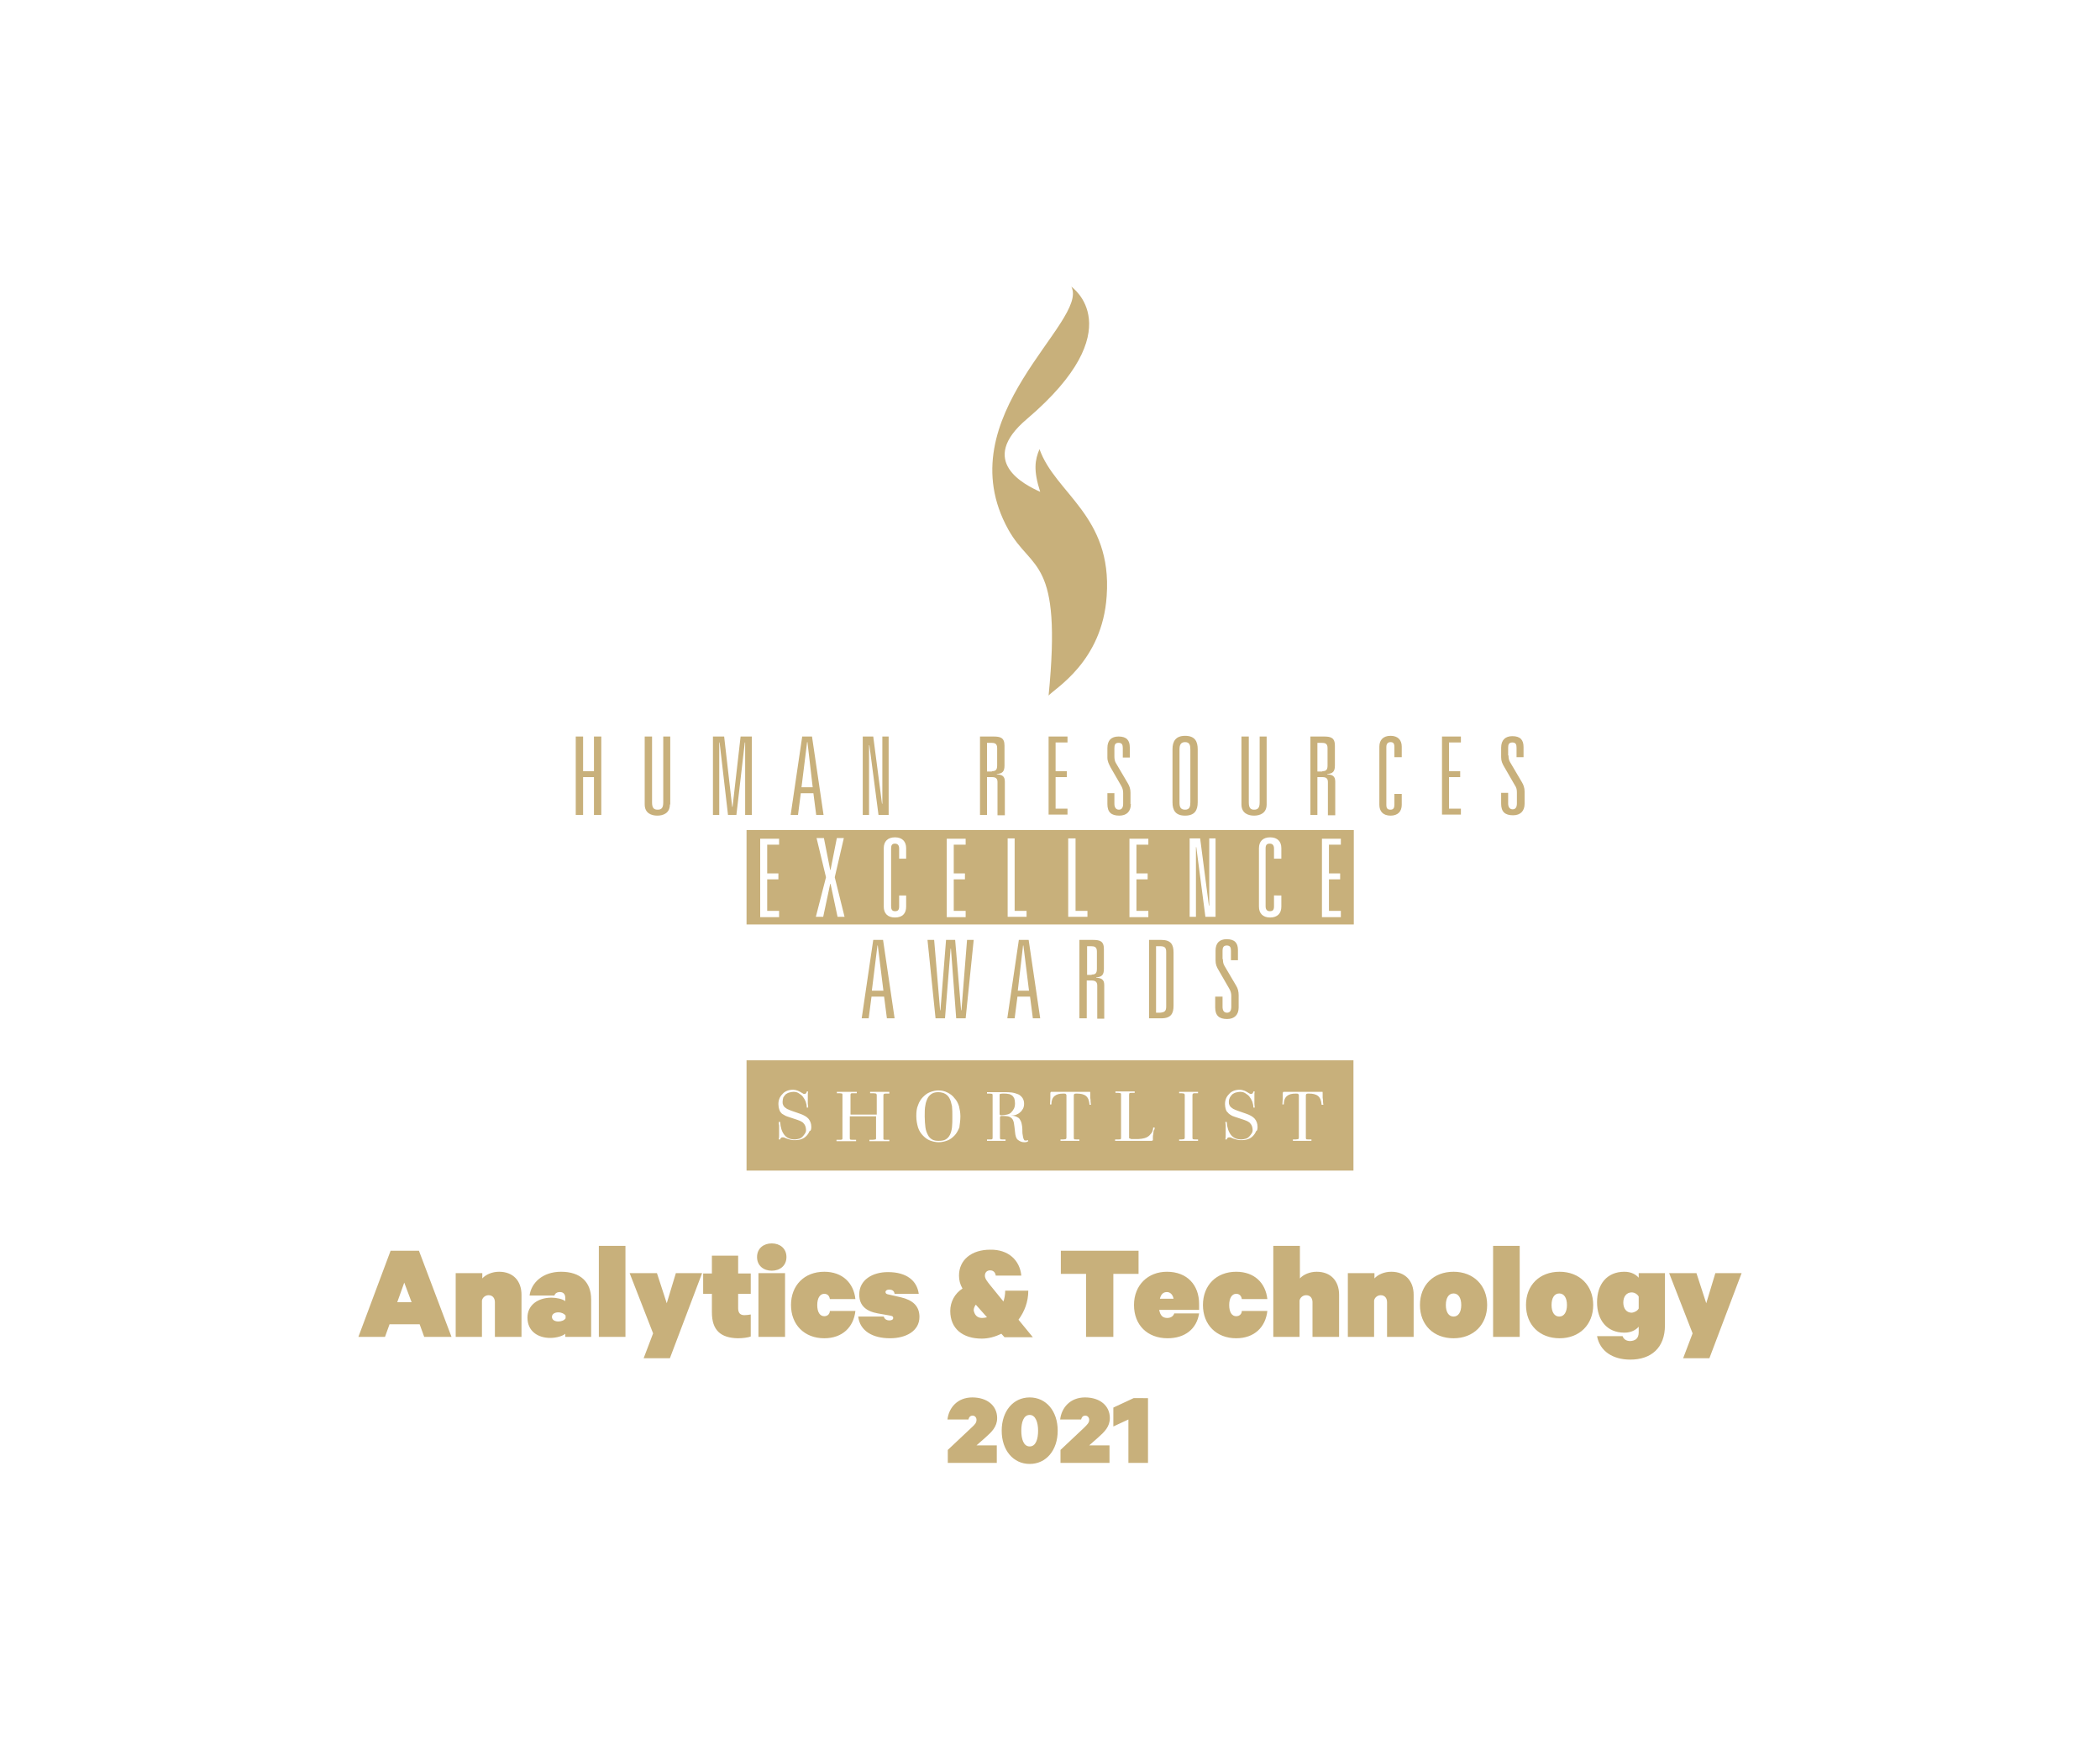 <?xml version="1.0" encoding="utf-8"?>
<!-- Generator: Adobe Illustrator 26.0.3, SVG Export Plug-In . SVG Version: 6.00 Build 0)  -->
<svg version="1.1" id="Ebene_1" xmlns="http://www.w3.org/2000/svg" xmlns:xlink="http://www.w3.org/1999/xlink" x="0px" y="0px"
	 viewBox="0 0 600 500" style="enable-background:new 0 0 600 500;" xml:space="preserve">
<style type="text/css">
	.st0{fill:#C8B07B;}
</style>
<path class="st0" d="M299.6,198.7c3.9-39.6-4.8-35.4-11.5-47.4c-18-32.4,23.2-59.4,18-69.4c0,0,17.6,12-12.7,37.8
	c-14.3,12.1-0.6,18.8,3.8,20.8c-2-6.2-1.5-9.1-0.2-12.2c4.5,12.7,20.8,19,19.2,41.9C315,189,301.3,196.7,299.6,198.7L299.6,198.7z
	 M386.7,264.1H213.3v-27h173.5V264.1L386.7,264.1z M222.6,261.9v-1.7h-3.4v-9h3.2v-1.7h-3.2v-8.2h3.4v-1.7h-5.4v22.4H222.6
	L222.6,261.9z M238.5,250.6l2.6-11.2h-2l-1.8,9.1h-0.1l-1.8-9.1h-2.1l2.7,11.2l-2.9,11.3h2.1l2-9.4h0.1l2,9.4h2L238.5,250.6
	L238.5,250.6z M258.9,259v-3.2h-2v3.1c0,1-0.3,1.4-1.2,1.4c-0.8,0-1.1-0.5-1.1-1.4v-16.5c0-1,0.3-1.4,1.1-1.4c0.8,0,1.2,0.5,1.2,1.4
	v2.9h2v-3c0-1.9-1.1-3.1-3.2-3.1c-2.1,0-3.2,1.2-3.2,3.1V259c0,1.9,1.1,3.1,3.2,3.1C257.9,262.1,258.9,260.9,258.9,259L258.9,259z
	 M275.9,261.9v-1.7h-3.4v-9h3.2v-1.7h-3.2v-8.2h3.4v-1.7h-5.4v22.4H275.9L275.9,261.9z M293.3,261.9v-1.7h-3.4v-20.7h-2v22.4H293.3
	L293.3,261.9z M310.7,261.9v-1.7h-3.4v-20.7h-2.1v22.4H310.7L310.7,261.9z M328.1,261.9v-1.7h-3.4v-9h3.2v-1.7h-3.2v-8.2h3.4v-1.7
	h-5.4v22.4H328.1L328.1,261.9z M347.3,261.9v-22.4h-1.8v19.2h-0.1l-2.5-19.2h-3v22.4h1.8v-19.9h0.1l2.6,19.9H347.3L347.3,261.9z
	 M366.1,259v-3.2H364v3.1c0,1-0.3,1.4-1.2,1.4c-0.8,0-1.2-0.5-1.2-1.4v-16.5c0-1,0.3-1.4,1.2-1.4c0.8,0,1.2,0.5,1.2,1.4v2.9h2.1v-3
	c0-1.9-1.1-3.1-3.2-3.1c-2.1,0-3.2,1.2-3.2,3.1V259c0,1.9,1.1,3.1,3.2,3.1C365,262.1,366.1,260.9,366.1,259L366.1,259z M383.1,261.9
	v-1.7h-3.4v-9h3.2v-1.7h-3.2v-8.2h3.4v-1.7h-5.4v22.4H383.1L383.1,261.9z M431,215.8c0,0.7,0.1,1.4,0.5,2l3.3,5.6
	c0.5,0.8,0.8,1.7,0.8,2.7v3.5c0,2.1-1.2,3.3-3.3,3.3c-2.3,0-3.4-1-3.4-3.3v-3.1h2v3c0,1,0.4,1.7,1.3,1.7c0.8,0,1.2-0.6,1.2-1.7v-3.1
	c0-0.8-0.1-1.4-0.6-2.1l-3-5.2c-0.6-1-0.9-1.7-0.9-2.8v-2.7c0-2.2,1.2-3.3,3.2-3.3c2.3,0,3.2,1.1,3.2,3.1v2.9h-2v-2.7
	c0-0.9-0.2-1.5-1.2-1.5s-1.2,0.6-1.2,1.5V215.8L431,215.8z M412,232.8v-22.4h5.4v1.7h-3.4v8.2h3.2v1.7h-3.2v9h3.4v1.7H412L412,232.8
	z M400.5,229.9c0,1.9-1.1,3.1-3.2,3.1c-2.1,0-3.2-1.2-3.2-3.1v-16.6c0-1.9,1.1-3.1,3.2-3.1c2.1,0,3.2,1.2,3.2,3.1v3h-2.1v-2.9
	c0-1-0.3-1.4-1.1-1.4c-0.8,0-1.2,0.5-1.2,1.4v16.5c0,1,0.3,1.4,1.2,1.4c0.8,0,1.1-0.5,1.1-1.4v-3.1h2.1V229.9L400.5,229.9z
	 M379.4,232.8v-9.4c0-1.1-0.6-1.4-1.6-1.4h-1.4v10.8h-2v-22.4h3.8c2,0,3.2,0.3,3.2,2.6v5.7c0,1.7-0.6,2.3-2.2,2.4v0.1
	c1.5,0.1,2.3,0.5,2.3,2.1v9.6H379.4L379.4,232.8z M377.8,220.3c1,0,1.5-0.3,1.5-1.6v-5c0-1.3-0.7-1.5-1.7-1.5h-1.2v8.2H377.8
	L377.8,220.3z M361.9,229.8c0,2.5-1.9,3.2-3.6,3.2c-1.7,0-3.6-0.7-3.6-3.2v-19.4h2.1v18.8c0,1.6,0.5,2.1,1.5,2.1
	c1.1,0,1.6-0.5,1.6-2.1v-18.8h2V229.8L361.9,229.8z M342.2,229.2c0,2.2-0.8,3.8-3.6,3.8c-2.8,0-3.6-1.6-3.6-3.8V214
	c0-2.2,0.9-3.8,3.6-3.8c2.8,0,3.6,1.6,3.6,3.8V229.2L342.2,229.2z M340.1,229.2v-15.1c0-1.2-0.2-2.1-1.5-2.1c-1.3,0-1.6,0.9-1.6,2.1
	v15.1c0,1.2,0.2,2.1,1.6,2.1C339.9,231.3,340.1,230.4,340.1,229.2L340.1,229.2z M323.1,229.7c0,2.1-1.2,3.3-3.3,3.3
	c-2.3,0-3.4-1-3.4-3.3v-3.1h2v3c0,1,0.4,1.7,1.3,1.7c0.8,0,1.2-0.6,1.2-1.7v-3.1c0-0.8-0.2-1.4-0.6-2.1l-3-5.2
	c-0.5-1-0.9-1.7-0.9-2.8v-2.7c0-2.2,1.1-3.3,3.2-3.3c2.3,0,3.2,1.1,3.2,3.1v2.9h-2v-2.7c0-0.9-0.2-1.5-1.2-1.5c-1,0-1.2,0.6-1.2,1.5
	v2.4c0,0.7,0.1,1.4,0.5,2l3.3,5.6c0.5,0.8,0.8,1.7,0.8,2.7V229.7L323.1,229.7z M299.6,232.8v-22.4h5.4v1.7h-3.4v8.2h3.2v1.7h-3.2v9
	h3.4v1.7H299.6L299.6,232.8z M285,232.8v-9.4c0-1.1-0.6-1.4-1.6-1.4H282v10.8h-2v-22.4h3.8c2,0,3.2,0.3,3.2,2.6v5.7
	c0,1.7-0.6,2.3-2.2,2.4v0.1c1.5,0.1,2.3,0.5,2.3,2.1v9.6H285L285,232.8z M283.4,220.3c1,0,1.5-0.3,1.5-1.6v-5c0-1.3-0.7-1.5-1.7-1.5
	H282v8.2H283.4L283.4,220.3z M251,232.8l-2.6-19.9h-0.1v19.9h-1.8v-22.4h3l2.5,19.2h0.1v-19.2h1.8v22.4H251L251,232.8z M233.2,232.8
	l-0.8-6.2h-3.6l-0.8,6.2h-2.1l3.3-22.4h2.8l3.3,22.4H233.2L233.2,232.8z M232.2,224.9l-1.5-12.9h-0.1l-1.6,12.9H232.2L232.2,224.9z
	 M212.9,232.8v-20.7h-0.1l-2.4,20.7H208l-2.4-20.7h-0.1v20.7h-1.8v-22.4h3.2l2.3,20.1h0.1l2.3-20.1h3.2v22.4H212.9L212.9,232.8z
	 M191.4,229.8c0,2.5-1.9,3.2-3.6,3.2c-1.7,0-3.6-0.7-3.6-3.2v-19.4h2.1v18.8c0,1.6,0.5,2.1,1.6,2.1c1.1,0,1.6-0.5,1.6-2.1v-18.8h2
	V229.8L191.4,229.8z M169.7,232.8V222h-3.1v10.8h-2.1v-22.4h2.1v9.9h3.1v-9.9h2.1v22.4H169.7L169.7,232.8z M349.4,274
	c0,0.7,0.1,1.4,0.5,2l3.3,5.6c0.5,0.8,0.7,1.7,0.7,2.7v3.5c0,2.1-1.2,3.3-3.3,3.3c-2.3,0-3.4-1-3.4-3.3v-3.1h2.1v2.9
	c0,1.1,0.4,1.7,1.3,1.7c0.8,0,1.2-0.6,1.2-1.7v-3.1c0-0.8-0.2-1.4-0.6-2.1l-3-5.2c-0.6-1-0.9-1.7-0.9-2.9v-2.7
	c0-2.2,1.1-3.3,3.2-3.3c2.3,0,3.2,1.1,3.2,3.1v2.9h-2v-2.7c0-0.9-0.2-1.5-1.2-1.5c-1,0-1.2,0.7-1.2,1.5V274L349.4,274z M335.3,287.3
	c0,2.2-0.7,3.6-3.5,3.6h-3.5v-22.4h3.5c2.8,0,3.5,1.4,3.5,3.6V287.3L335.3,287.3z M333.2,287.5V272c0-1.3-0.4-1.7-1.8-1.7h-1.1v19
	h1.1C332.8,289.2,333.2,288.8,333.2,287.5L333.2,287.5z M313.5,290.9v-9.4c0-1.1-0.7-1.4-1.6-1.4h-1.4v10.8h-2.1v-22.4h3.8
	c2,0,3.2,0.3,3.2,2.6v5.7c0,1.7-0.6,2.3-2.2,2.4v0.1c1.5,0.1,2.3,0.5,2.3,2.1v9.6H313.5L313.5,290.9z M311.9,278.4
	c1,0,1.5-0.3,1.5-1.6v-5c0-1.3-0.7-1.5-1.7-1.5h-1.1v8.2H311.9L311.9,278.4z M295.1,290.9l-0.8-6.2h-3.6l-0.8,6.2h-2.1l3.3-22.4h2.8
	l3.3,22.4H295.1L295.1,290.9z M294,283l-1.6-12.9h-0.1l-1.5,12.9H294L294,283z M275.9,290.9h-2.7l-1.5-19.9h-0.1l-1.6,19.9h-2.7
	l-2.3-22.4h1.9l1.7,20.1h0.1l1.6-20.1h2.6l1.7,20.1h0.1l1.6-20.1h1.9L275.9,290.9L275.9,290.9z M253.4,290.9l-0.8-6.2H249l-0.8,6.2
	h-2l3.3-22.4h2.8l3.3,22.4H253.4L253.4,290.9z M252.4,283l-1.6-12.9h-0.1l-1.6,12.9H252.4L252.4,283z M289.7,316.7
	c0.2-0.4,0.3-0.9,0.3-1.5c0-0.6-0.1-1.1-0.2-1.4c-0.2-0.4-0.4-0.7-0.7-0.9c-0.3-0.2-0.7-0.4-1.1-0.4c-0.4-0.1-0.9-0.1-1.5-0.1
	c-0.5,0-0.7,0.1-0.8,0.1c-0.1,0.1-0.1,0.3-0.1,0.6v5c0,0.2,0,0.3,0.1,0.4c0.1,0.1,0.2,0.1,0.5,0.1c0.5,0,1-0.1,1.5-0.2
	c0.5-0.1,0.9-0.3,1.2-0.6C289.2,317.5,289.5,317.1,289.7,316.7z M271.3,313.8c-0.3-0.6-0.7-1-1.2-1.3c-0.5-0.3-1.2-0.5-2-0.5
	c-0.7,0-1.3,0.1-1.8,0.4c-0.5,0.3-0.9,0.7-1.2,1.2c-0.3,0.6-0.6,1.3-0.7,2.1c-0.2,0.9-0.2,1.9-0.2,3.2c0,1.2,0.1,2.2,0.2,3.1
	c0.1,0.9,0.4,1.6,0.7,2.2c0.3,0.6,0.7,1,1.2,1.3c0.5,0.3,1.1,0.4,1.9,0.4c0.8,0,1.5-0.1,2-0.4c0.5-0.3,0.9-0.7,1.2-1.3
	c0.3-0.6,0.5-1.3,0.6-2.2c0.1-0.9,0.1-1.9,0.1-3c0-1.1,0-2.1-0.1-3C271.8,315.1,271.6,314.3,271.3,313.8z M386.7,302.9v31.5H213.3
	v-31.5H386.7z M231.8,321.9c0-0.9-0.3-1.7-0.8-2.3c-0.5-0.6-1.4-1.1-2.6-1.5l-2.3-0.8c-0.5-0.2-0.8-0.3-1.2-0.5
	c-0.3-0.2-0.6-0.4-0.8-0.6c-0.2-0.2-0.3-0.4-0.4-0.7c-0.1-0.2-0.1-0.5-0.1-0.8c0-0.4,0.1-0.8,0.2-1.2c0.2-0.3,0.4-0.6,0.7-0.9
	c0.3-0.2,0.6-0.4,1-0.5c0.4-0.1,0.8-0.2,1.2-0.2c0.5,0,1.1,0.1,1.5,0.4c0.5,0.3,0.9,0.6,1.2,1c0.3,0.4,0.6,0.9,0.8,1.4
	c0.2,0.6,0.3,1.1,0.3,1.7h0.4c0-0.3,0-0.7-0.1-1.1c0-0.4,0-0.9,0-1.3c0-0.4,0-0.8,0-1.2c0-0.4,0-0.7,0.1-1h-0.4
	c0,0.2-0.1,0.4-0.2,0.5c-0.1,0.1-0.2,0.2-0.4,0.2c-0.2,0-0.4,0-0.6-0.2c-0.2-0.1-0.4-0.2-0.7-0.4c-0.3-0.1-0.5-0.3-0.9-0.4
	c-0.3-0.1-0.7-0.2-1.1-0.2c-0.6,0-1.2,0.1-1.7,0.3c-0.5,0.2-1,0.5-1.3,0.9c-0.4,0.4-0.7,0.8-0.9,1.3c-0.2,0.5-0.3,1-0.3,1.6
	s0.1,1,0.2,1.4c0.1,0.4,0.3,0.8,0.5,1c0.2,0.3,0.5,0.5,0.9,0.7c0.3,0.2,0.7,0.4,1.1,0.5l2.7,0.9c0.4,0.1,0.7,0.3,1,0.4
	c0.3,0.2,0.6,0.3,0.8,0.6c0.2,0.2,0.4,0.5,0.5,0.8c0.1,0.3,0.2,0.7,0.2,1.1c0,0.4-0.1,0.7-0.3,1c-0.2,0.3-0.4,0.6-0.7,0.9
	c-0.3,0.3-0.6,0.5-1,0.6c-0.4,0.1-0.8,0.2-1.2,0.2c-1.3,0-2.3-0.4-3-1.3c-0.7-0.9-1.1-2.1-1.2-3.7h-0.4c0,0.3,0,0.7,0.1,1
	c0,0.4,0,0.8,0,1.2c0,0.5,0,1,0,1.5c0,0.5,0,0.9-0.1,1.3h0.4c0.1-0.4,0.3-0.6,0.7-0.6c0.2,0,0.4,0,0.6,0.1c0.2,0.1,0.4,0.2,0.7,0.3
	c0.3,0.1,0.6,0.2,1,0.3c0.4,0.1,0.8,0.1,1.3,0.1c0.7,0,1.3-0.1,1.8-0.3c0.6-0.2,1-0.5,1.4-0.9c0.4-0.4,0.7-0.9,0.9-1.4
	C231.7,323.1,231.8,322.5,231.8,321.9z M254.3,311.9c-0.5,0-0.9,0-1.4,0c-0.4,0-0.9,0-1.4,0c-0.5,0-1,0-1.5,0c-0.5,0-1,0-1.4,0v0.4
	l1,0c0.4,0,0.6,0.1,0.7,0.1c0.1,0.1,0.2,0.2,0.2,0.5v5.2c0,0.1,0,0.2,0,0.3c0,0-0.1,0-0.3,0h-6.9c-0.2,0-0.2,0-0.3,0
	c0,0,0-0.1,0-0.3v-5.2c0-0.3,0-0.4,0.1-0.5c0.1-0.1,0.3-0.1,0.8-0.1l0.9,0v-0.4c-0.4,0-0.9,0-1.4,0c-0.5,0-1,0-1.5,0
	c-0.5,0-1,0-1.5,0c-0.5,0-0.9,0-1.3,0v0.4l0.8,0c0.4,0,0.6,0.1,0.7,0.1c0.1,0.1,0.1,0.2,0.1,0.4V325c0,0.1,0,0.2,0,0.3
	c0,0.1-0.1,0.1-0.1,0.2c-0.1,0-0.2,0.1-0.3,0.1c-0.1,0-0.3,0-0.5,0l-0.8,0v0.4c0.4,0,0.8,0,1.3,0c0.5,0,0.9,0,1.4,0c0.5,0,1,0,1.5,0
	c0.5,0,1,0,1.4,0v-0.4l-0.9,0c-0.4,0-0.7,0-0.8-0.1c-0.1-0.1-0.1-0.2-0.1-0.4v-5.9c0-0.2,0-0.2,0-0.3c0,0,0.1,0,0.3,0h6.9
	c0.2,0,0.2,0,0.3,0c0,0,0,0.1,0,0.3v5.9c0,0.2,0,0.4-0.2,0.4c-0.1,0-0.4,0.1-0.7,0.1l-1,0v0.4c0.4,0,0.9,0,1.4,0c0.5,0,1,0,1.5,0
	c0.5,0,1,0,1.5,0c0.5,0,0.9,0,1.3,0v-0.4l-0.8,0c-0.2,0-0.4,0-0.5,0c-0.1,0-0.2,0-0.3-0.1c-0.1,0-0.1-0.1-0.1-0.2c0-0.1,0-0.2,0-0.3
	v-12c0-0.3,0-0.4,0.2-0.5c0.1-0.1,0.3-0.1,0.7-0.1l0.8,0V311.9z M274.4,318.9c0-1.1-0.2-2-0.4-2.9c-0.3-0.9-0.7-1.7-1.3-2.3
	c-0.5-0.7-1.2-1.2-2-1.6c-0.8-0.4-1.6-0.6-2.6-0.6c-0.8,0-1.6,0.2-2.4,0.5c-0.8,0.3-1.4,0.8-2,1.4c-0.6,0.6-1.1,1.4-1.4,2.3
	c-0.4,0.9-0.5,1.9-0.5,3.1c0,1.2,0.2,2.3,0.5,3.3c0.3,0.9,0.8,1.7,1.4,2.3c0.6,0.6,1.2,1.1,2,1.4c0.8,0.3,1.6,0.5,2.5,0.5
	c0.9,0,1.7-0.2,2.5-0.5c0.8-0.3,1.4-0.8,2-1.4c0.6-0.6,1-1.4,1.4-2.3C274.2,321.2,274.4,320.1,274.4,318.9z M293.8,326l-0.1-0.3
	c-0.1,0-0.2,0.1-0.4,0.1c-0.2,0-0.3,0-0.5,0c-0.1,0-0.2-0.1-0.2-0.2c-0.1-0.1-0.1-0.2-0.2-0.4c-0.1-0.2-0.1-0.5-0.2-1
	c-0.1-0.4-0.1-1-0.1-1.6c0-0.6-0.1-1.1-0.2-1.6c-0.1-0.5-0.3-0.9-0.5-1.2c-0.2-0.4-0.6-0.6-1-0.8c-0.4-0.2-1-0.3-1.6-0.3
	c0.5,0,1-0.1,1.4-0.2c0.5-0.2,0.9-0.4,1.2-0.7c0.4-0.3,0.6-0.6,0.9-1.1c0.2-0.4,0.3-0.9,0.3-1.4c0-0.7-0.2-1.3-0.5-1.7
	c-0.3-0.4-0.7-0.8-1.2-1c-0.5-0.2-1.1-0.4-1.8-0.5c-0.7-0.1-1.4-0.1-2.1-0.1c-0.3,0-0.6,0-1.1,0c-0.4,0-0.9,0-1.3,0
	c-0.4,0-0.9,0-1.3,0c-0.4,0-0.9,0-1.3,0v0.4l0.8,0c0.4,0,0.6,0.1,0.7,0.1c0.1,0.1,0.1,0.2,0.1,0.5v11.9c0,0.3,0,0.4-0.1,0.5
	c-0.1,0.1-0.2,0.1-0.5,0.1l-1,0v0.4c0.4,0,0.8,0,1.3,0c0.5,0,0.9,0,1.4,0c0.5,0,0.9,0,1.3,0c0.4,0,0.8,0,1.3,0v-0.4l-0.9,0
	c-0.3,0-0.5,0-0.6-0.1c-0.1-0.1-0.1-0.2-0.1-0.5v-5.5c0-0.3,0-0.4,0.1-0.5c0.1-0.1,0.2-0.1,0.5-0.1c0.7,0,1.2,0,1.7,0.1
	c0.4,0.1,0.8,0.3,1.1,0.6c0.3,0.3,0.5,0.8,0.6,1.4c0.1,0.6,0.2,1.4,0.3,2.4c0.1,1.1,0.3,1.9,0.8,2.3c0.5,0.4,1.1,0.7,1.8,0.7
	c0.3,0,0.6,0,0.8-0.1C293.4,326.2,293.6,326.1,293.8,326z M311.7,315.6c0-0.2-0.1-0.5-0.1-0.9c0-0.4,0-0.7-0.1-1.1
	c0-0.3,0-0.6,0-0.9c0-0.3,0-0.4,0-0.5c0-0.2,0-0.3-0.1-0.3c0,0-0.2,0-0.4,0c-0.8,0-1.7,0-2.6,0c-0.9,0-1.8,0-2.7,0
	c-0.9,0-1.8,0-2.6,0c-0.9,0-1.7,0-2.5,0c-0.2,0-0.4,0-0.4,0.1c0,0-0.1,0.1-0.1,0.3c0,0.1,0,0.2,0,0.5c0,0.2,0,0.6,0,0.9l-0.1,1.8
	h0.4c0-1.1,0.3-1.9,0.9-2.4c0.6-0.5,1.4-0.7,2.5-0.7c0.4,0,0.6,0,0.7,0.1c0.1,0.1,0.2,0.2,0.2,0.4V325c0,0.2-0.1,0.4-0.2,0.4
	c-0.1,0-0.3,0.1-0.7,0.1l-0.8,0v0.4c0.4,0,0.8,0,1.3,0c0.5,0,0.9,0,1.4,0c0.5,0,1,0,1.4,0c0.4,0,0.9,0,1.3,0v-0.4l-0.8,0
	c-0.4,0-0.7,0-0.7-0.1c-0.1-0.1-0.1-0.2-0.1-0.5v-12c0-0.2,0.1-0.4,0.2-0.4c0.1-0.1,0.3-0.1,0.7-0.1c1.1,0,2,0.2,2.6,0.7
	c0.6,0.5,0.9,1.3,1,2.5H311.7z M329.9,322.1h-0.4c-0.1,0.7-0.2,1.3-0.6,1.7c-0.3,0.4-0.7,0.8-1.1,1c-0.5,0.3-1,0.4-1.6,0.5
	c-0.6,0.1-1.2,0.1-1.8,0.1c-0.2,0-0.3,0-0.4,0c-0.1,0-0.3,0-0.5,0c-0.2,0-0.4,0-0.5-0.1c-0.1,0-0.2-0.1-0.3-0.1
	c-0.1,0-0.1-0.1-0.1-0.2c0-0.1,0-0.2,0-0.3v-12c0-0.2,0.1-0.4,0.1-0.4c0.1-0.1,0.3-0.1,0.7-0.1l0.8,0v-0.4c-0.4,0-0.9,0-1.4,0
	c-0.5,0-1,0-1.5,0c-0.5,0-0.9,0-1.4,0c-0.4,0-0.8,0-1.2,0v0.4l0.8,0c0.4,0,0.6,0.1,0.7,0.1c0.1,0.1,0.1,0.2,0.1,0.4V325
	c0,0.2,0,0.3-0.1,0.4c-0.1,0.1-0.3,0.1-0.8,0.1l-0.8,0v0.4c0.3,0,0.7,0,1.2,0c0.4,0,0.9,0,1.4,0c0.9,0,1.8,0,2.7,0
	c0.9,0,1.7,0,2.4,0s1.3,0,1.8,0c0.5,0,0.8,0,0.8,0c0.2,0,0.3,0,0.4-0.1c0.1-0.1,0.1-0.1,0.1-0.2c0-0.2,0-0.4,0-0.7
	c0-0.3,0-0.6,0.1-0.9c0-0.3,0.1-0.6,0.1-1C329.9,322.7,329.9,322.4,329.9,322.1z M342.4,311.9c-0.4,0-0.8,0-1.2,0c-0.5,0-1,0-1.6,0
	c-0.6,0-1.1,0-1.5,0c-0.4,0-0.8,0-1.2,0v0.4l0.7,0c0.3,0,0.6,0.1,0.7,0.1c0.1,0.1,0.2,0.2,0.2,0.4V325c0,0.2-0.1,0.4-0.2,0.4
	c-0.1,0-0.3,0.1-0.7,0.1l-0.7,0v0.4c0.4,0,0.8,0,1.2,0c0.4,0,0.9,0,1.4,0c0.5,0,1,0,1.5,0c0.5,0,0.9,0,1.3,0v-0.4l-0.7,0
	c-0.4,0-0.6,0-0.8-0.1c-0.1-0.1-0.1-0.2-0.1-0.5v-12.1c0-0.2,0.1-0.4,0.2-0.4c0.1-0.1,0.4-0.1,0.7-0.1l0.7,0V311.9z M359.3,321.9
	c0-0.9-0.3-1.7-0.8-2.3c-0.5-0.6-1.4-1.1-2.6-1.5l-2.3-0.8c-0.5-0.2-0.8-0.3-1.2-0.5c-0.3-0.2-0.6-0.4-0.8-0.6
	c-0.2-0.2-0.3-0.4-0.4-0.7c-0.1-0.2-0.1-0.5-0.1-0.8c0-0.4,0.1-0.8,0.3-1.2c0.2-0.3,0.4-0.6,0.7-0.9c0.3-0.2,0.6-0.4,1-0.5
	c0.4-0.1,0.8-0.2,1.2-0.2c0.5,0,1.1,0.1,1.5,0.4c0.5,0.3,0.9,0.6,1.2,1c0.3,0.4,0.6,0.9,0.8,1.4c0.2,0.6,0.3,1.1,0.3,1.7h0.4
	c0-0.3-0.1-0.7-0.1-1.1c0-0.4,0-0.9,0-1.3c0-0.4,0-0.8,0-1.2c0-0.4,0-0.7,0.1-1h-0.4c0,0.2-0.1,0.4-0.2,0.5
	c-0.1,0.1-0.2,0.2-0.4,0.2c-0.2,0-0.4,0-0.6-0.2c-0.2-0.1-0.4-0.2-0.7-0.4c-0.2-0.1-0.5-0.3-0.9-0.4c-0.3-0.1-0.7-0.2-1.1-0.2
	c-0.6,0-1.2,0.1-1.7,0.3c-0.5,0.2-1,0.5-1.3,0.9c-0.4,0.4-0.7,0.8-0.9,1.3c-0.2,0.5-0.3,1-0.3,1.6s0.1,1,0.2,1.4
	c0.1,0.4,0.3,0.8,0.6,1c0.2,0.3,0.5,0.5,0.8,0.7c0.3,0.2,0.7,0.4,1.1,0.5l2.7,0.9c0.4,0.1,0.7,0.3,1,0.4c0.3,0.2,0.6,0.3,0.8,0.6
	c0.2,0.2,0.4,0.5,0.5,0.8c0.1,0.3,0.2,0.7,0.2,1.1c0,0.4-0.1,0.7-0.3,1c-0.2,0.3-0.4,0.6-0.7,0.9c-0.3,0.3-0.6,0.5-1,0.6
	c-0.4,0.1-0.8,0.2-1.2,0.2c-1.3,0-2.3-0.4-3-1.3c-0.7-0.9-1.1-2.1-1.2-3.7h-0.4c0,0.3,0.1,0.7,0.1,1c0,0.4,0,0.8,0,1.2
	c0,0.5,0,1,0,1.5c0,0.5,0,0.9-0.1,1.3h0.4c0.1-0.4,0.3-0.6,0.7-0.6c0.2,0,0.4,0,0.6,0.1c0.2,0.1,0.4,0.2,0.7,0.3
	c0.3,0.1,0.6,0.2,1,0.3c0.4,0.1,0.8,0.1,1.3,0.1c0.7,0,1.3-0.1,1.8-0.3c0.6-0.2,1-0.5,1.4-0.9c0.4-0.4,0.7-0.9,0.9-1.4
	C359.2,323.1,359.3,322.5,359.3,321.9z M378.1,315.6c0-0.2-0.1-0.5-0.1-0.9c0-0.4,0-0.7-0.1-1.1c0-0.3,0-0.6,0-0.9
	c0-0.3,0-0.4,0-0.5c0-0.2,0-0.3-0.1-0.3c0,0-0.2,0-0.4,0c-0.9,0-1.7,0-2.6,0c-0.9,0-1.8,0-2.7,0c-0.9,0-1.8,0-2.6,0
	c-0.9,0-1.7,0-2.5,0c-0.2,0-0.4,0-0.4,0.1c0,0-0.1,0.1-0.1,0.3c0,0.1,0,0.2,0,0.5c0,0.2,0,0.6,0,0.9l-0.1,1.8h0.4
	c0-1.1,0.3-1.9,0.9-2.4c0.6-0.5,1.4-0.7,2.5-0.7c0.3,0,0.6,0,0.7,0.1c0.1,0.1,0.2,0.2,0.2,0.4V325c0,0.2-0.1,0.4-0.2,0.4
	c-0.1,0-0.3,0.1-0.7,0.1l-0.8,0v0.4c0.4,0,0.8,0,1.2,0c0.5,0,0.9,0,1.4,0c0.5,0,1,0,1.4,0c0.5,0,0.9,0,1.3,0v-0.4l-0.8,0
	c-0.4,0-0.6,0-0.7-0.1c-0.1-0.1-0.1-0.2-0.1-0.5v-12c0-0.2,0.1-0.4,0.2-0.4c0.1-0.1,0.3-0.1,0.7-0.1c1.1,0,2,0.2,2.6,0.7
	c0.6,0.5,0.9,1.3,1,2.5H378.1z M279,405.6c0-0.7-0.5-1.2-1.1-1.2c-0.8,0-1.1,0.6-1.2,1.1h-6c0.4-3.4,2.9-6.3,7.1-6.3
	c4.3,0,7.1,2.4,7.1,5.9c0,2.5-1.6,4-3.4,5.6l-2.5,2.2h5.8v5h-14v-3.7l6.8-6.4C278.6,406.9,279,406.4,279,405.6L279,405.6z
	 M294.2,418.2c-4.7,0-8-3.9-8-9.5c0-5.6,3.3-9.5,8-9.5s8,3.9,8,9.5C302.2,414.3,298.9,418.2,294.2,418.2L294.2,418.2z M294.2,404.2
	c-1.8,0-2.4,2.2-2.4,4.5s0.6,4.5,2.4,4.5c1.8,0,2.4-2.2,2.4-4.5S295.9,404.2,294.2,404.2L294.2,404.2z M311.2,405.6
	c0-0.7-0.5-1.2-1.1-1.2c-0.8,0-1.1,0.6-1.2,1.1h-6c0.4-3.4,2.9-6.3,7.1-6.3c4.3,0,7.1,2.4,7.1,5.9c0,2.5-1.6,4-3.4,5.6l-2.5,2.2h5.8
	v5h-14v-3.7l6.8-6.4C310.7,406.9,311.2,406.4,311.2,405.6L311.2,405.6z M328,399.5v18.4h-5.6v-12.4l-4.3,2v-5.4l5.8-2.7H328
	L328,399.5z M111.6,357.3h8.1l9.3,24.6h-7.8l-1.3-3.6h-8.6l-1.3,3.6h-7.6L111.6,357.3L111.6,357.3z M115.5,366.4l-2,5.6h4.1
	L115.5,366.4L115.5,366.4z M130.2,381.9v-18.2h7.6v1.5c1-1.1,2.8-1.9,4.8-1.9c4,0,6.4,2.6,6.4,6.6v12h-7.6V372c0-1.1-0.6-2-1.8-2
	c-0.9,0-1.7,0.6-1.9,1.5v10.4H130.2L130.2,381.9z M168.9,381.9h-7.4V381c-0.6,0.6-2.4,1.2-4.3,1.2c-3.5,0-6.5-1.9-6.5-5.8
	c0-3.6,3-5.7,6.9-5.7c1.4,0,3.2,0.4,3.9,1v-1c0-0.8-0.4-1.6-1.5-1.6c-0.9,0-1.4,0.4-1.6,1h-7.1c0.5-3.7,3.8-6.8,9-6.8
	c5.5,0,8.6,2.9,8.6,7.9V381.9L168.9,381.9z M161.6,376.6v-0.8c-0.4-0.5-1.1-0.9-2.1-0.9c-0.9,0-1.8,0.4-1.8,1.3
	c0,0.9,0.9,1.3,1.8,1.3C160.4,377.5,161.2,377.2,161.6,376.6L161.6,376.6z M178.7,355.9v26h-7.6v-26H178.7L178.7,355.9z M191.4,388
	h-7.5l2.7-7.1l-6.7-17.2h7.8l2.8,8.6l2.6-8.6h7.5L191.4,388L191.4,388z M203.4,374.9v-5.3h-2.5v-5.8h2.5v-5.1h7.5v5.1h3.6v5.8h-3.6
	v4.1c0,1.4,0.6,2,1.8,2c0.6,0,1.3-0.1,1.8-0.2v6.3c-0.8,0.3-2.3,0.5-3.7,0.5C205.9,382.2,203.4,380,203.4,374.9L203.4,374.9z
	 M224.3,363.7v18.2h-7.6v-18.2H224.3L224.3,363.7z M224.7,359.1c0,2.5-1.9,3.9-4.2,3.9c-2.3,0-4.2-1.4-4.2-3.9
	c0-2.5,1.9-3.9,4.2-3.9C222.8,355.2,224.7,356.6,224.7,359.1L224.7,359.1z M226,372.8c0-5.6,3.8-9.5,9.5-9.5c5.2,0,8.4,3.2,8.9,7.8
	h-7.3c-0.1-0.8-0.6-1.5-1.6-1.5c-1.2,0-2,1.2-2,3.2c0,2.1,0.8,3.2,2,3.2c1,0,1.6-0.7,1.6-1.5h7.3c-0.5,4.6-3.7,7.8-8.9,7.8
	C229.8,382.3,226,378.4,226,372.8L226,372.8z M245.2,376.1h7.3c0.2,0.7,0.8,1.1,1.6,1.1c0.6,0,1.1-0.2,1.1-0.7c0-0.5-0.4-0.6-1-0.7
	l-3.4-0.6c-3.3-0.6-5.3-2.2-5.3-5.4c0-4.2,3.8-6.4,8.2-6.4c5.4,0,8.3,2.5,8.8,6.2h-6.9c-0.1-0.6-0.4-1.2-1.6-1.2c-0.6,0-1,0.3-1,0.7
	c0,0.4,0.3,0.6,0.9,0.7l3.5,0.8c3.4,0.8,5.3,2.5,5.3,5.6c0,4-3.8,6.1-8.4,6.1C249.3,382.3,245.7,380.2,245.2,376.1L245.2,376.1z
	 M291.8,364.4h-7.3c-0.1-0.8-0.6-1.5-1.6-1.5c-1,0-1.5,0.7-1.5,1.5c0,0.9,0.7,1.7,1.4,2.6l3.9,4.8c0.3-0.9,0.5-2,0.5-3.1h6.6
	c0,3.2-1.1,6-2.8,8.3l4.1,5H287l-0.9-1c-1.8,0.9-3.7,1.4-5.6,1.4c-5.4,0-9-2.8-9-7.9c0-2.6,1.3-5,3.5-6.4c-0.7-1.2-1-2.4-1-3.7
	c0-4.5,3.6-7.4,8.9-7.4C288.2,356.9,291.4,360.1,291.8,364.4L291.8,364.4z M280.6,376.5c0.4,0,1-0.1,1.4-0.2l-3.2-3.6
	c-0.3,0.4-0.6,1-0.6,1.6C278.4,375.5,279.1,376.5,280.6,376.5L280.6,376.5z M303.1,363.9v-6.6h22.2v6.6h-7.2v18h-7.8v-18H303.1
	L303.1,363.9z M335.5,375.2h7.1c-0.7,4.5-4.1,7.1-9,7.1c-5.8,0-9.6-3.8-9.6-9.5c0-5.7,4-9.5,9.4-9.5c5.8,0,9.2,3.8,9.2,9.2v1.7
	h-11.4c0.3,1.6,1,2.3,2.3,2.3C334.4,376.5,335.2,376.1,335.5,375.2L335.5,375.2z M333.4,369.1c-1.1,0-1.7,0.7-2,1.9h3.9
	C335.1,369.9,334.4,369.1,333.4,369.1L333.4,369.1z M343.7,372.8c0-5.6,3.8-9.5,9.5-9.5c5.2,0,8.4,3.2,8.9,7.8h-7.3
	c-0.1-0.8-0.6-1.5-1.6-1.5c-1.2,0-2,1.2-2,3.2c0,2.1,0.8,3.2,2,3.2c1,0,1.6-0.7,1.6-1.5h7.3c-0.5,4.6-3.7,7.8-8.9,7.8
	C347.5,382.3,343.7,378.4,343.7,372.8L343.7,372.8z M363.8,381.9v-26h7.6v9.3c1-1.1,2.8-1.9,4.8-1.9c4,0,6.4,2.6,6.4,6.6v12h-7.6
	V372c0-1.1-0.6-2-1.8-2c-0.9,0-1.7,0.6-1.9,1.5v10.4H363.8L363.8,381.9z M385.1,381.9v-18.2h7.6v1.5c1-1.1,2.8-1.9,4.8-1.9
	c4,0,6.4,2.6,6.4,6.6v12h-7.6V372c0-1.1-0.6-2-1.8-2c-0.9,0-1.7,0.6-1.9,1.5v10.4H385.1L385.1,381.9z M424.9,372.8
	c0,5.6-3.9,9.5-9.6,9.5c-5.7,0-9.6-3.8-9.6-9.5s3.9-9.5,9.6-9.5C421,363.3,424.9,367.2,424.9,372.8L424.9,372.8z M417.5,372.8
	c0-2-0.8-3.3-2.2-3.3c-1.4,0-2.2,1.3-2.2,3.3c0,2,0.8,3.3,2.2,3.3C416.7,376.1,417.5,374.8,417.5,372.8L417.5,372.8z M434.2,355.9
	v26h-7.6v-26H434.2L434.2,355.9z M455.2,372.8c0,5.6-3.9,9.5-9.6,9.5c-5.7,0-9.6-3.8-9.6-9.5s3.9-9.5,9.6-9.5
	C451.3,363.3,455.2,367.2,455.2,372.8L455.2,372.8z M447.7,372.8c0-2-0.8-3.3-2.2-3.3c-1.4,0-2.2,1.3-2.2,3.3c0,2,0.8,3.3,2.2,3.3
	C446.9,376.1,447.7,374.8,447.7,372.8L447.7,372.8z M468.2,380.6V379c-0.8,0.9-2.1,1.7-4.1,1.7c-5,0-7.8-3.6-7.8-8.7
	c0-5.1,2.8-8.7,7.8-8.7c2,0,3.3,0.8,4.1,1.7v-1.3h7.5v14.9c0,6.5-4,9.8-9.9,9.8c-5,0-8.7-2.4-9.5-6.7h7.3c0.3,0.9,1.1,1.4,2.2,1.4
	C467.2,383,468.2,382.4,468.2,380.6L468.2,380.6z M468.2,373.8v-3.4c-0.3-0.6-1.1-1.2-2-1.2c-1.5,0-2.4,1.2-2.4,2.9
	c0,1.7,0.9,2.9,2.4,2.9C467.1,374.9,467.9,374.4,468.2,373.8L468.2,373.8z M488.4,388h-7.5l2.7-7.1l-6.7-17.2h7.8l2.8,8.6l2.6-8.6
	h7.5L488.4,388L488.4,388z"/>
</svg>
